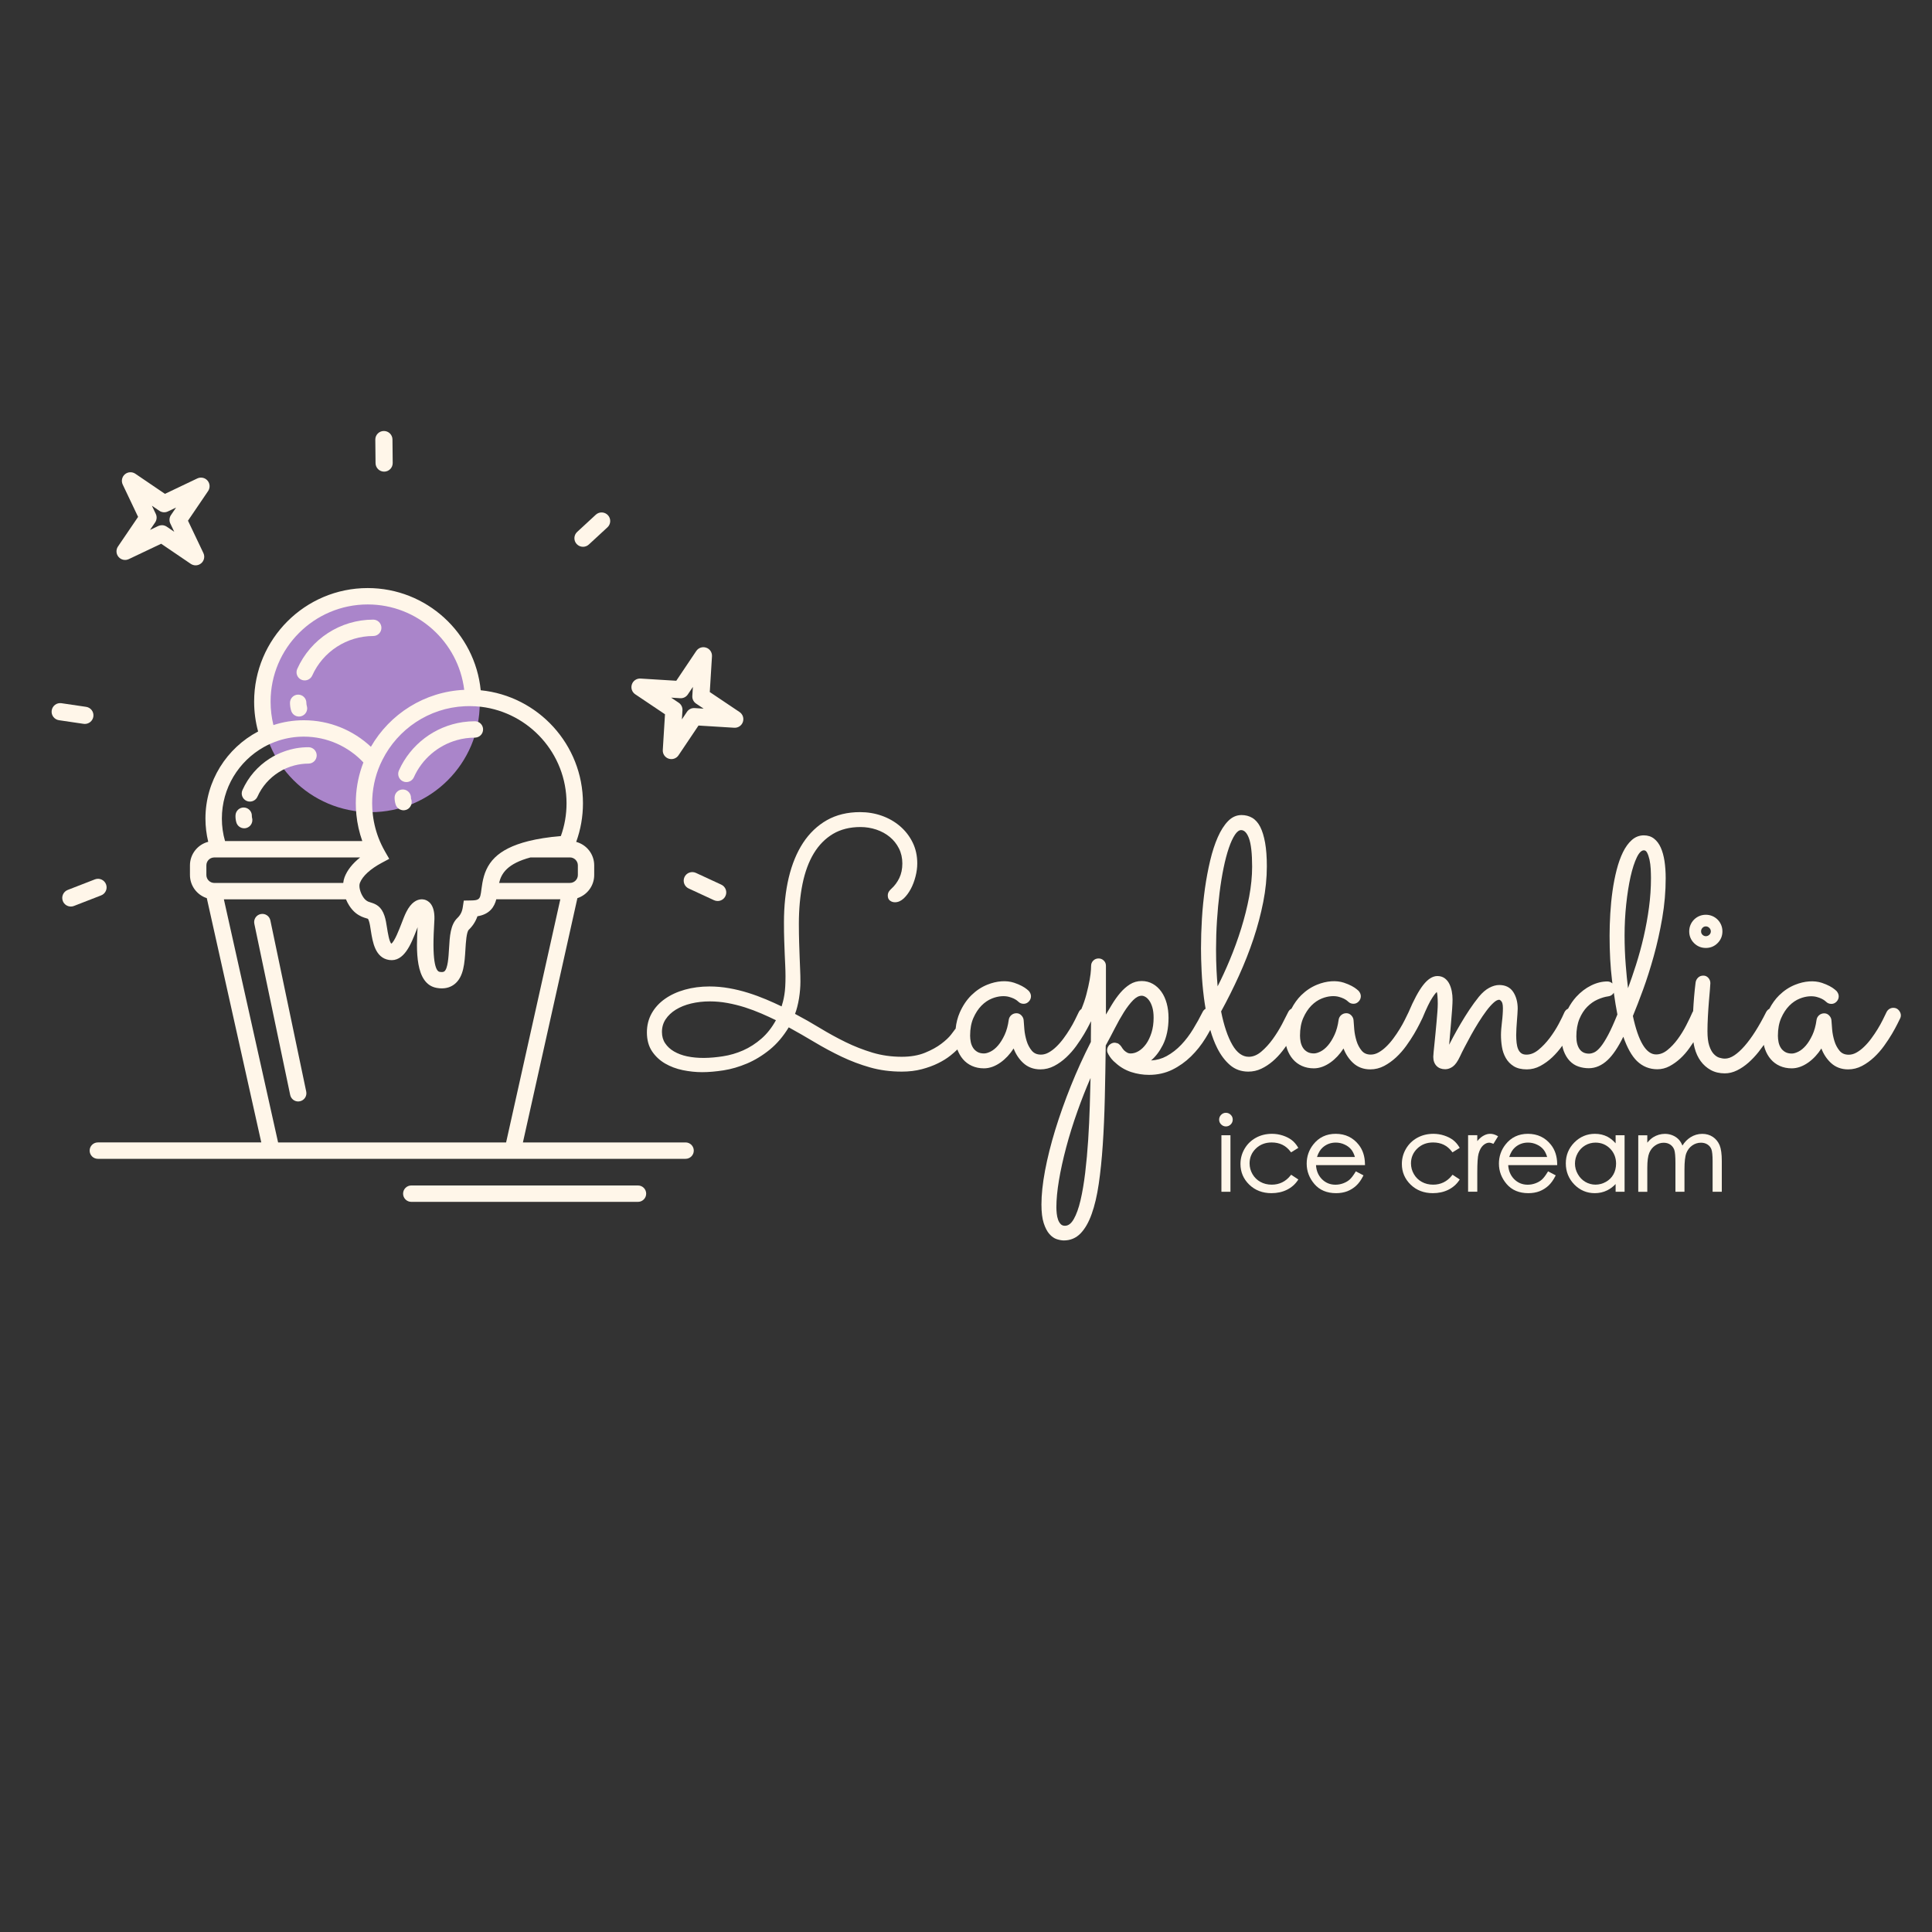 <?xml version="1.0" encoding="UTF-8"?> <!-- Generator: Adobe Illustrator 24.1.2, SVG Export Plug-In . SVG Version: 6.00 Build 0) --> <svg xmlns="http://www.w3.org/2000/svg" xmlns:xlink="http://www.w3.org/1999/xlink" id="Слой_1" x="0px" y="0px" viewBox="0 0 500 500" style="enable-background:new 0 0 500 500;" xml:space="preserve"><rect x="0" y="0" width="500" height="500" fill="#333333" stroke="none"/> <style type="text/css"> .st0{fill:#FFF6E9;} .st1{fill:#AA85CA;} </style> <path id="path14" class="st0" d="M165.11,306.8h-58.67c-1.17,0-2.12,0.95-2.12,2.12c0,1.17,0.95,2.12,2.12,2.12h58.67 c1.17,0,2.12-0.95,2.12-2.12C167.23,307.75,166.29,306.8,165.11,306.8"></path> <path id="path16" class="st1" d="M124.16,181.96c0,15.59-12.64,28.23-28.23,28.23c-15.59,0-28.23-12.64-28.23-28.23 c0-15.59,12.64-28.23,28.23-28.23C111.52,153.73,124.16,166.37,124.16,181.96"></path> <path id="path18" class="st0" d="M99.35,111.54c0,0-0.01,0-0.01,0c-1.23,0-2.22,1.01-2.21,2.23l0.06,6.08 c0.01,1.23,1,2.21,2.22,2.21c0,0,0.01,0,0.01,0c1.23,0,2.22-1.01,2.21-2.23l-0.06-6.08C101.57,112.53,100.58,111.54,99.35,111.54"></path> <path id="path20" class="st0" d="M154.2,133.2l-4.82,4.45c-0.91,0.83-0.97,2.24-0.14,3.14c0.44,0.48,1.04,0.72,1.64,0.72 c0.54,0,1.07-0.19,1.5-0.58l4.82-4.45c0.91-0.83,0.97-2.24,0.14-3.14S155.1,132.37,154.2,133.2"></path> <path id="path22" class="st0" d="M186.66,228.94l-6.57-3.04c-1.12-0.51-2.44-0.02-2.95,1.09c-0.51,1.12-0.02,2.44,1.09,2.95 l6.57,3.04c0.3,0.14,0.62,0.2,0.93,0.2c0.84,0,1.65-0.48,2.02-1.3C188.27,230.78,187.78,229.46,186.66,228.94"></path> <path id="path24" class="st0" d="M15.26,186.39l6.38,0.94c0.11,0.02,0.22,0.02,0.32,0.02c1.09,0,2.04-0.8,2.2-1.9 c0.18-1.22-0.66-2.34-1.88-2.52l-6.38-0.94c-1.22-0.18-2.34,0.66-2.52,1.88C13.2,185.08,14.04,186.21,15.26,186.39"></path> <path id="path26" class="st0" d="M44.09,135.51l1.01,2.12l-1.94-1.32c-0.38-0.26-0.82-0.39-1.25-0.39c-0.33,0-0.65,0.07-0.96,0.21 l-2.12,1.01l1.32-1.94c0.44-0.65,0.51-1.49,0.17-2.2l-1.01-2.12l1.94,1.32c0.65,0.44,1.49,0.5,2.2,0.16l2.12-1.01l-1.32,1.94 C43.8,133.95,43.74,134.8,44.09,135.51z M51.06,123.82l-8.37,3.99l-7.67-5.21c-0.83-0.56-1.94-0.5-2.7,0.15 c-0.76,0.65-0.99,1.74-0.56,2.65l3.98,8.37l-5.21,7.67c-0.56,0.83-0.5,1.94,0.16,2.7c0.65,0.76,1.73,0.99,2.64,0.56l8.38-3.98 l7.67,5.21c0.38,0.25,0.82,0.38,1.25,0.38c0.52,0,1.03-0.18,1.45-0.54c0.76-0.65,0.99-1.73,0.56-2.64l-3.99-8.38l5.21-7.67 c0.56-0.83,0.5-1.94-0.15-2.7C53.06,123.62,51.97,123.39,51.06,123.82"></path> <path id="path28" class="st0" d="M179.76,183.25c-0.79-0.05-1.54,0.32-1.98,0.98l-1.31,1.95l0.15-2.34 c0.05-0.79-0.32-1.54-0.98-1.98l-1.95-1.31l2.34,0.15c0.79,0.05,1.54-0.32,1.98-0.98l1.31-1.95l-0.15,2.34 c-0.05,0.79,0.32,1.54,0.98,1.98l1.95,1.31L179.76,183.25z M191.39,184.27l-7.7-5.17l0.57-9.25c0.06-1-0.55-1.92-1.51-2.24 c0,0-0.01,0-0.01,0c-0.95-0.32-1.99,0.04-2.55,0.87l-5.17,7.7l-9.25-0.57c-1-0.06-1.92,0.55-2.24,1.51c-0.32,0.95,0.03,2,0.87,2.56 l7.7,5.17l-0.57,9.25c-0.06,1,0.55,1.92,1.51,2.24c0,0,0.01,0,0.01,0c0.95,0.32,1.99-0.04,2.55-0.87l5.17-7.7l9.25,0.57 c1,0.06,1.92-0.55,2.24-1.51C192.58,185.88,192.23,184.83,191.39,184.27"></path> <path id="path30" class="st0" d="M24.59,227.57l-7.03,2.73c-1.15,0.43-1.74,1.71-1.31,2.86c0.33,0.9,1.18,1.45,2.09,1.45 c0.26,0,0.52-0.04,0.77-0.14l7.03-2.73c1.15-0.43,1.74-1.71,1.31-2.86C27.02,227.73,25.74,227.14,24.59,227.57"></path> <path id="path32" class="st0" d="M77.38,185.44c0.2,0,0.4-0.03,0.6-0.09c1.12-0.33,1.77-1.51,1.43-2.63 c-0.08-0.27-0.12-0.55-0.12-0.83c0-1.17-0.95-2.12-2.12-2.12c-1.17,0-2.12,0.95-2.12,2.12c0,0.68,0.1,1.37,0.3,2.03 C75.62,184.85,76.47,185.44,77.38,185.44"></path> <path id="path34" class="st0" d="M77.99,175.91c0.28,0.13,0.58,0.18,0.87,0.18c0.81,0,1.58-0.47,1.94-1.25 c2.78-6.22,8.98-10.24,15.79-10.24c1.17,0,2.12-0.95,2.12-2.12c0-1.17-0.95-2.12-2.12-2.12c-8.48,0-16.2,5-19.66,12.75 C76.45,174.18,76.92,175.43,77.99,175.91"></path> <path id="path36" class="st0" d="M63.81,207.27c0.28,0.13,0.58,0.18,0.87,0.18c0.81,0,1.58-0.47,1.94-1.25 c1.19-2.68,3.15-4.86,5.53-6.36c1.25-0.79,2.62-1.39,4.06-1.75c1.17-0.3,2.39-0.47,3.63-0.47c1.17,0,2.12-0.95,2.12-2.12 c0-1.17-0.95-2.12-2.12-2.12c-2.17,0-4.28,0.37-6.26,1.09c-1.34,0.47-2.63,1.1-3.82,1.87c-3.02,1.93-5.49,4.72-7.01,8.13 C62.26,205.54,62.74,206.79,63.81,207.27"></path> <path id="path38" class="st0" d="M104.31,202.22c0.28,0.13,0.58,0.18,0.86,0.18c0.81,0,1.59-0.47,1.94-1.25 c2.13-4.76,6.27-8.24,11.15-9.61c1.49-0.42,3.05-0.64,4.64-0.64c0.05,0,0.09,0,0.14-0.01c1.11-0.07,1.98-0.99,1.98-2.11 c0-0.74-0.38-1.4-0.97-1.78c-0.33-0.21-0.73-0.34-1.15-0.34c-1.06,0-2.11,0.08-3.15,0.23c-7.2,1.06-13.48,5.74-16.51,12.51 C102.76,200.49,103.24,201.74,104.31,202.22"></path> <path id="path40" class="st0" d="M106.36,206.45c0-0.79-0.43-1.48-1.07-1.85c-0.3-0.18-0.66-0.28-1.05-0.28 c-0.44,0-0.85,0.13-1.19,0.36c-0.36,0.25-0.65,0.6-0.8,1.02c-0.08,0.23-0.13,0.47-0.13,0.74c0,0.59,0.09,1.19,0.28,1.77 c0.23,0.73,0.83,1.26,1.53,1.42c0.01,0.01,0.04,0.01,0.05,0.01c0.14,0.04,0.29,0.06,0.44,0.06c0.21,0,0.43-0.04,0.64-0.1 c0.44-0.13,0.8-0.4,1.05-0.75h0.01c0.4-0.53,0.54-1.24,0.33-1.92C106.38,206.77,106.36,206.61,106.36,206.45"></path> <path id="path42" class="st0" d="M69.97,238.2c-0.24-1.15-1.36-1.88-2.51-1.64c-1.15,0.24-1.88,1.36-1.64,2.51l9.28,44.3 c0.21,1,1.09,1.69,2.07,1.69c0.14,0,0.29-0.02,0.44-0.05c1.15-0.24,1.88-1.36,1.64-2.51L69.97,238.2"></path> <path id="path44" class="st0" d="M63.19,214.36c0.18,0,0.37-0.02,0.55-0.07c0.46-0.13,0.85-0.39,1.12-0.74 c0.4-0.51,0.56-1.19,0.38-1.86c-0.04-0.17-0.06-0.33-0.06-0.5c0.02-0.54-0.16-1.05-0.49-1.44c-0.37-0.45-0.92-0.74-1.54-0.77 C62,208.93,61,209.83,60.95,211c-0.03,0.6,0.04,1.2,0.2,1.79C61.4,213.74,62.26,214.36,63.19,214.36"></path> <path id="path46" class="st0" d="M130.98,295.66H71.97l-14.03-62.91h31.6c0.24,0.58,0.53,1.14,0.86,1.65 c0.47,0.73,1.02,1.36,1.6,1.84c1.09,0.89,2.09,1.2,2.74,1.39c0.18,0.06,0.43,0.13,0.47,0.15c0.01,0,0.12,0.12,0.27,0.58 c0.2,0.59,0.35,1.51,0.49,2.47c0.47,2.98,1.12,7.06,4.74,7.61c3.86,0.58,5.68-4.12,7.14-7.9c0.07-0.2,0.15-0.39,0.22-0.58 c-0.32,5.66-0.73,14.73,4.96,15.71c0.46,0.09,0.89,0.12,1.31,0.12c1.27,0,2.38-0.37,3.3-1.1c2.39-1.89,2.6-5.5,2.81-8.98 c0.11-1.79,0.27-4.51,0.87-5.09c1.03-0.99,1.78-2.16,2.24-3.49c3.22-0.53,4.38-2.46,4.88-4.4h16.57L130.98,295.66z M53.41,226.45 v-2.5c0-1.06,0.81-1.94,1.85-2.03c0.06-0.01,0.13-0.01,0.2-0.01h4.5H93.2c-1.99,1.58-3.36,3.32-4.04,5.15 c-0.17,0.46-0.28,0.95-0.33,1.45h-23.3h-6.12h-3.95C54.33,228.5,53.41,227.58,53.41,226.45z M68.24,193.36 c1.22-0.69,2.52-1.26,3.88-1.7c2.05-0.66,4.23-1.02,6.5-1.02c6.08,0,11.56,2.57,15.43,6.68c-1.12,2.88-1.8,5.99-1.94,9.23 c-0.02,0.45-0.03,0.89-0.03,1.34c0,0.98,0.05,1.96,0.15,2.94c0.23,2.34,0.75,4.63,1.53,6.84H58.24c-0.54-1.85-0.82-3.8-0.82-5.83 C57.42,203.92,61.79,197,68.24,193.36L68.24,193.36z M95.17,156.43c12.84,0,23.45,9.66,24.97,22.1 c-10.32,0.47-19.28,6.28-24.15,14.74c-4.55-4.26-10.65-6.87-17.36-6.87c-2.75,0-5.39,0.44-7.87,1.25c-0.48-1.95-0.73-3.97-0.73-6.07 C70.01,167.71,81.3,156.43,95.17,156.43L95.17,156.43z M121.47,182.74c1.03,0,2.05,0.06,3.05,0.18c12.43,1.51,22.1,12.13,22.1,24.97 c0,2.92-0.49,5.76-1.47,8.48c-3.3,0.28-6.06,0.73-8.36,1.3c-4.2,1.05-6.91,2.52-8.69,4.24c-2.02,1.97-2.84,4.25-3.26,6.6 c-0.08,0.48-0.16,0.97-0.22,1.45c-0.21,1.68-0.31,2.45-0.93,2.79c-0.37,0.22-0.95,0.28-1.87,0.29l-1.79,0.03l-0.27,1.77 c-0.17,1.12-0.61,1.99-1.39,2.74c-1.8,1.72-1.98,4.72-2.16,7.9c-0.13,2.19-0.3,5.2-1.21,5.91c-0.23,0.18-0.65,0.23-1.24,0.12 c-0.78-0.13-2-1.82-1.43-11.63c0.05-0.81,0.08-1.51,0.1-2.04c0.09-3.78-1.58-4.76-2.59-5.02c-0.13-0.03-0.3-0.06-0.49-0.07 c-0.06-0.01-0.13-0.01-0.2-0.01c-0.06,0-0.13,0-0.2,0.01c-1.02,0.07-2.51,0.69-3.81,3.29c-0.42,0.84-0.82,1.88-1.24,2.98 c-0.59,1.52-1.77,4.61-2.62,5.2c-0.54-0.45-0.94-2.95-1.11-4.04c-0.18-1.15-0.35-2.23-0.66-3.15c-0.81-2.45-2.2-3.05-3.54-3.46 c-0.49-0.15-0.85-0.25-1.28-0.61c-0.08-0.06-0.16-0.13-0.23-0.21c-0.17-0.18-0.34-0.38-0.49-0.62c-0.74-1.12-1.17-2.72-0.84-3.59 c0.01-0.01,0.01-0.02,0.01-0.04c0.68-1.76,2.69-3.61,5.66-5.2l1.93-1.03l-0.21-0.37l-0.88-1.53c-0.33-0.58-0.64-1.17-0.93-1.78 c-0.15-0.31-0.28-0.62-0.42-0.93c-0.91-2.15-1.51-4.41-1.79-6.72c-0.13-1.01-0.19-2.03-0.19-3.05c0-0.4,0.01-0.79,0.03-1.19 c0.08-1.78,0.35-3.51,0.78-5.18c0.45-1.72,1.08-3.37,1.87-4.91c3.97-7.89,11.97-13.41,21.28-13.84 C120.68,182.75,121.08,182.74,121.47,182.74L121.47,182.74z M149.55,223.95v2.5c0,1.13-0.92,2.05-2.04,2.05h-18.34 c0.57-2.46,2.14-5,8.13-6.6h10.21C148.63,221.91,149.55,222.83,149.55,223.95z M177.43,295.66h-42.1l14.1-63.22 c2.52-0.82,4.35-3.19,4.35-5.99v-2.5c0-2.91-1.98-5.35-4.66-6.07c1.16-3.2,1.75-6.55,1.75-9.99c0-15.22-11.63-27.77-26.46-29.25 c-1.48-14.84-14.04-26.45-29.25-26.45c-16.21,0-29.39,13.18-29.39,29.39c0,2.67,0.36,5.27,1.03,7.73 c-8.09,4.26-13.63,12.76-13.63,22.53c0,2.08,0.25,4.09,0.72,6.02c-2.71,0.69-4.73,3.16-4.73,6.09v2.5c0,2.8,1.83,5.17,4.36,5.99 l14.1,63.22h-42.3c-1.17,0-2.12,0.95-2.12,2.12c0,1.17,0.95,2.12,2.12,2.12h43.25v0h65.81v0h43.05c1.17,0,2.12-0.95,2.12-2.12 C179.55,296.61,178.6,295.66,177.43,295.66"></path> <path id="path48" class="st0" d="M440.6,240.13c0.24-0.26,0.53-0.38,0.87-0.38c0.34,0,0.64,0.13,0.9,0.39 c0.26,0.26,0.39,0.55,0.39,0.9c0,0.34-0.13,0.63-0.38,0.87c-0.52,0.5-1.28,0.5-1.78,0.01c-0.25-0.25-0.36-0.53-0.36-0.88 C440.23,240.69,440.35,240.39,440.6,240.13z M441.47,245.33c1.19,0,2.21-0.42,3.04-1.25c0.83-0.83,1.25-1.85,1.25-3.04 c0-0.59-0.11-1.16-0.33-1.68c-0.22-0.52-0.53-0.98-0.92-1.37c-0.39-0.39-0.85-0.7-1.37-0.92c-1.04-0.44-2.31-0.44-3.35,0 c-0.52,0.22-0.98,0.53-1.37,0.92c-0.39,0.39-0.7,0.85-0.92,1.37c-0.22,0.52-0.33,1.08-0.33,1.68c0,1.19,0.42,2.21,1.25,3.04 C439.26,244.91,440.28,245.33,441.47,245.33"></path> <path id="path50" class="st0" d="M420.75,249.87c-0.21-2.58-0.31-5.19-0.31-7.77c0-2.7,0.14-5.41,0.42-8.05 c0.28-2.65,0.66-5.05,1.12-7.14c0.47-2.08,1.02-3.78,1.64-5.05c0.58-1.19,1.2-1.8,1.82-1.8c0.34,0,0.61,0.2,0.83,0.61 c0.25,0.48,0.46,1.09,0.62,1.81c0.16,0.74,0.26,1.54,0.31,2.37c0.04,0.85,0.07,1.65,0.07,2.38c0,2.51-0.17,5.07-0.51,7.6 c-0.34,2.54-0.8,5.08-1.37,7.57c-0.57,2.49-1.25,4.96-2.01,7.35c-0.65,2.04-1.34,4.05-2.05,5.99 C421.11,253.96,420.92,252,420.75,249.87L420.75,249.87z M416.2,267.82c-0.71,1.34-1.37,2.38-1.96,3.1 c-0.58,0.7-1.12,1.18-1.61,1.41c-0.49,0.23-0.96,0.35-1.39,0.35c-1.07,0-1.86-0.37-2.42-1.13c-0.57-0.78-0.86-1.89-0.86-3.31 c0-1.76,0.27-3.29,0.8-4.56c0.53-1.26,1.21-2.32,2.02-3.13c0.82-0.82,1.72-1.45,2.69-1.88c0.97-0.43,1.9-0.71,2.76-0.82 c0.51-0.07,0.92-0.29,1.23-0.67c0.07-0.09,0.13-0.18,0.19-0.27c0.29,2.05,0.6,3.94,0.93,5.64 C417.7,264.72,416.91,266.49,416.2,267.82z M314.84,251.16c-0.09-1.73-0.13-3.55-0.13-5.43c0-2.47,0.08-4.98,0.24-7.46 c0.16-2.5,0.39-4.93,0.67-7.2c0.28-2.28,0.63-4.44,1.04-6.44c0.41-1.99,0.87-3.74,1.37-5.19c0.49-1.45,1.03-2.6,1.59-3.44 c0.52-0.77,1.06-1.17,1.58-1.17c0.82,0,1.5,0.7,2.02,2.09c0.55,1.47,0.83,3.96,0.83,7.39c0,2.45-0.26,5.06-0.77,7.77 c-0.51,2.71-1.21,5.47-2.06,8.21c-0.85,2.74-1.85,5.49-2.97,8.17c-0.99,2.38-2.04,4.66-3.13,6.8 C315,253.93,314.91,252.56,314.84,251.16z M282.04,286.12c-0.09,2.99-0.23,5.99-0.42,8.91c-0.19,2.93-0.45,5.78-0.77,8.46 c-0.32,2.67-0.73,5.08-1.21,7.14c-0.48,2.05-1.07,3.69-1.76,4.89c-0.66,1.15-1.41,1.71-2.28,1.71c-0.46,0-0.81-0.14-1.09-0.43 c-0.29-0.31-0.53-0.7-0.69-1.17c-0.17-0.48-0.28-1.01-0.34-1.58c-0.06-0.58-0.09-1.13-0.09-1.61c0-1.98,0.22-4.32,0.66-6.95 c0.44-2.64,1.07-5.51,1.87-8.52c0.8-3.02,1.79-6.2,2.95-9.45c1.01-2.84,2.13-5.71,3.36-8.54 C282.17,281.25,282.11,283.62,282.04,286.12L282.04,286.12z M197.08,268.78c-1.48,1.29-3.08,2.32-4.76,3.06 c-1.68,0.74-3.45,1.26-5.25,1.53c-3.3,0.51-6.47,0.61-9.29,0c-1.26-0.27-2.39-0.7-3.35-1.26c-0.95-0.55-1.72-1.26-2.28-2.1 c-0.56-0.82-0.84-1.81-0.84-2.94c0-1.22,0.32-2.32,0.95-3.27c0.64-0.97,1.53-1.81,2.64-2.5c1.12-0.69,2.45-1.23,3.95-1.59 c1.51-0.36,3.14-0.55,4.85-0.55c1.51,0,3.05,0.14,4.58,0.42c1.53,0.28,3.04,0.66,4.5,1.12c1.46,0.47,2.91,1.01,4.29,1.61 c1.3,0.56,2.55,1.14,3.74,1.72C199.76,265.95,198.5,267.54,197.08,268.78L197.08,268.78z M491.42,261.47 c-0.36-0.43-0.84-0.65-1.42-0.65c-0.37,0-0.73,0.1-1.05,0.31c-0.32,0.2-0.57,0.5-0.74,0.86c-0.26,0.56-0.59,1.22-0.97,1.99 c-0.38,0.76-0.82,1.56-1.32,2.37c-0.49,0.81-1.05,1.63-1.65,2.44c-0.59,0.8-1.22,1.52-1.87,2.14c-0.64,0.62-1.31,1.12-1.98,1.49 c-0.65,0.36-1.31,0.54-1.97,0.54c-1.02,0-1.79-0.33-2.36-1.01c-0.59-0.71-1.05-1.56-1.34-2.52c-0.3-0.98-0.5-1.98-0.59-2.98 c-0.09-1.01-0.15-1.8-0.18-2.36c-0.03-0.48-0.23-0.9-0.58-1.27c-0.36-0.38-0.79-0.57-1.28-0.57c-0.51,0-0.95,0.16-1.33,0.48 c-0.37,0.32-0.6,0.73-0.67,1.21c-0.2,1.5-0.56,2.81-1.07,3.91c-0.51,1.09-1.07,2.01-1.69,2.73c-0.61,0.71-1.25,1.24-1.92,1.58 c-0.66,0.33-1.24,0.5-1.72,0.5c-0.69,0-1.27-0.14-1.73-0.41c-0.46-0.27-0.84-0.63-1.11-1.06c-0.28-0.44-0.48-0.94-0.59-1.48 c-0.11-0.56-0.17-1.11-0.17-1.65c0-1.76,0.28-3.29,0.84-4.57c0.56-1.28,1.26-2.35,2.09-3.2c0.83-0.84,1.75-1.47,2.74-1.86 c1.67-0.67,3.27-0.73,4.41-0.41c0.47,0.13,0.88,0.28,1.21,0.44c0.34,0.17,0.6,0.33,0.8,0.48c0.19,0.15,0.32,0.26,0.37,0.31 c0.37,0.37,0.84,0.56,1.38,0.56c0.52,0,0.97-0.2,1.34-0.59c0.37-0.39,0.56-0.85,0.56-1.36c0-0.47-0.18-0.93-0.57-1.39 c-0.03-0.03-0.2-0.17-0.5-0.43c-0.31-0.26-0.75-0.55-1.31-0.85c-0.56-0.3-1.24-0.58-2.01-0.84c-1.96-0.64-4.44-0.49-6.93,0.52 c-1.49,0.6-2.86,1.51-4.09,2.71c-0.99,0.97-1.84,2.16-2.55,3.52c-0.04,0.02-0.08,0.03-0.11,0.05c-0.31,0.19-0.55,0.46-0.72,0.79 c-0.9,1.81-1.84,3.48-2.78,4.96c-0.93,1.47-1.87,2.75-2.79,3.8c-0.91,1.04-1.81,1.86-2.67,2.43c-0.84,0.56-1.65,0.84-2.42,0.84 c-0.47,0-0.97-0.09-1.49-0.25c-0.5-0.16-0.98-0.49-1.44-0.99c-0.46-0.5-0.84-1.22-1.14-2.14c-0.3-0.93-0.45-2.17-0.45-3.7 c0-1.15,0.04-2.41,0.11-3.77c0.07-1.37,0.16-2.68,0.26-3.89l0.27-3.17c0.08-0.92,0.11-1.43,0.11-1.62c0-0.51-0.17-0.96-0.51-1.35 c-0.35-0.4-0.78-0.6-1.3-0.6c-0.57,0-1.03,0.18-1.39,0.54c-0.35,0.35-0.55,0.76-0.62,1.24c-0.31,2.46-0.51,4.94-0.64,7.43 c-0.08,0.12-0.16,0.23-0.21,0.37c-0.41,0.94-0.94,2.05-1.59,3.31c-0.64,1.25-1.39,2.45-2.21,3.57c-0.82,1.11-1.72,2.07-2.68,2.83 c-0.92,0.74-1.89,1.11-2.89,1.11c-2.58,0-4.6-3.35-6.01-9.95c0.79-1.9,1.67-4.19,2.63-6.8c0.97-2.65,1.9-5.58,2.77-8.7 c0.87-3.13,1.61-6.44,2.2-9.86c0.59-3.43,0.89-6.9,0.89-10.32c0-1.6-0.11-3.09-0.31-4.43c-0.21-1.35-0.54-2.52-0.97-3.48 c-0.44-0.98-1.03-1.76-1.74-2.31c-0.73-0.57-1.61-0.85-2.64-0.85c-1.15,0-2.2,0.4-3.1,1.2c-0.88,0.77-1.65,1.84-2.3,3.16 c-0.64,1.31-1.19,2.85-1.63,4.57c-0.44,1.71-0.8,3.55-1.07,5.46c-0.27,1.91-0.46,3.88-0.58,5.87c-0.12,1.99-0.18,3.93-0.18,5.75 c0,4.19,0.21,8.03,0.62,11.42c0.04,0.3,0.07,0.6,0.11,0.9c-0.37-0.34-0.81-0.52-1.31-0.52c-1.39,0-2.81,0.35-4.21,1.05 c-1.4,0.69-2.68,1.67-3.82,2.91c-0.83,0.9-1.54,1.95-2.15,3.11c-0.07,0.03-0.14,0.05-0.21,0.09c-0.32,0.21-0.57,0.5-0.74,0.87 c-0.32,0.76-0.82,1.76-1.47,2.99c-0.65,1.22-1.44,2.44-2.32,3.62c-0.89,1.17-1.86,2.2-2.9,3.05c-1.01,0.83-2.05,1.25-3.11,1.25 c-0.56,0-1.01-0.12-1.35-0.37c-0.34-0.25-0.61-0.6-0.8-1.04c-0.2-0.46-0.33-1.01-0.4-1.63c-0.07-0.64-0.11-1.31-0.11-2.01 c0-0.55,0.02-1.15,0.06-1.78l0.13-1.89c0.04-0.62,0.09-1.2,0.13-1.75c0.04-0.56,0.07-1.03,0.07-1.42c0-1.7-0.39-3.15-1.15-4.32 c-0.79-1.2-2.01-1.81-3.63-1.81c-0.81,0-1.68,0.24-2.58,0.72c-0.9,0.47-1.8,1.25-2.67,2.3c-0.85,1.06-1.69,2.2-2.47,3.38 c-0.78,1.18-1.54,2.38-2.24,3.58c-0.7,1.19-1.38,2.39-2,3.55c-0.36,0.67-0.69,1.32-1,1.93c0.05-0.53,0.1-1.12,0.15-1.76 c0.1-1.27,0.21-2.54,0.33-3.83c0.12-1.29,0.21-2.51,0.29-3.62c0.08-1.14,0.11-1.96,0.11-2.5c0-0.72-0.07-1.44-0.2-2.13 c-0.14-0.7-0.35-1.35-0.64-1.93c-0.3-0.6-0.71-1.08-1.21-1.45c-0.52-0.37-1.15-0.56-1.88-0.56c-1.23,0-2.47,0.79-3.68,2.34 c-1.17,1.5-2.44,3.86-3.78,7.03c-0.26,0.56-0.59,1.22-0.97,1.98c-0.38,0.76-0.82,1.56-1.32,2.37c-0.49,0.81-1.05,1.63-1.65,2.44 c-0.59,0.8-1.22,1.52-1.87,2.14c-0.64,0.62-1.31,1.12-1.98,1.49c-0.65,0.36-1.32,0.54-1.97,0.54c-1.02,0-1.79-0.33-2.36-1.01 c-0.59-0.71-1.05-1.56-1.34-2.52c-0.3-0.98-0.5-1.98-0.59-2.98c-0.09-1.01-0.15-1.8-0.18-2.36c-0.03-0.48-0.23-0.9-0.58-1.27 c-0.36-0.38-0.79-0.57-1.28-0.57c-0.51,0-0.95,0.16-1.33,0.48c-0.37,0.32-0.6,0.73-0.67,1.21c-0.2,1.5-0.56,2.81-1.07,3.91 s-1.07,2.01-1.69,2.73c-0.61,0.71-1.25,1.24-1.92,1.58c-0.66,0.33-1.24,0.5-1.72,0.5c-0.69,0-1.27-0.14-1.73-0.41 c-0.46-0.27-0.84-0.63-1.11-1.06c-0.28-0.44-0.47-0.94-0.59-1.48c-0.11-0.56-0.17-1.11-0.17-1.65c0-1.76,0.28-3.29,0.84-4.57 c0.56-1.28,1.26-2.35,2.09-3.2c0.83-0.84,1.75-1.47,2.74-1.86c1.67-0.67,3.27-0.73,4.41-0.41c0.47,0.13,0.87,0.28,1.21,0.44 c0.34,0.17,0.6,0.33,0.8,0.48c0.19,0.15,0.32,0.26,0.37,0.31c0.37,0.37,0.84,0.56,1.38,0.56c0.52,0,0.97-0.2,1.34-0.59 c0.37-0.39,0.56-0.85,0.56-1.36c0-0.47-0.18-0.93-0.57-1.39c-0.03-0.03-0.2-0.17-0.5-0.43c-0.31-0.26-0.75-0.55-1.31-0.85 c-0.56-0.3-1.24-0.58-2.01-0.84c-1.96-0.64-4.44-0.49-6.93,0.52c-1.49,0.6-2.86,1.51-4.09,2.71c-0.99,0.97-1.84,2.16-2.55,3.52 c-0.04,0.02-0.07,0.03-0.11,0.05c-0.31,0.19-0.55,0.46-0.72,0.8c-0.38,0.78-0.92,1.85-1.61,3.16c-0.69,1.3-1.49,2.59-2.39,3.84 c-0.9,1.25-1.9,2.34-2.97,3.25c-1.04,0.88-2.13,1.33-3.24,1.33c-1.63,0-3.06-1.04-4.24-3.08c-1.21-2.09-2.19-5-2.92-8.66 c1.63-2.97,3.18-6.07,4.61-9.22c1.44-3.17,2.71-6.39,3.77-9.57c1.06-3.19,1.91-6.4,2.53-9.54c0.62-3.15,0.93-6.24,0.93-9.2 c0-2.39-0.15-4.45-0.45-6.12c-0.3-1.67-0.72-3.05-1.26-4.11c-0.55-1.07-1.25-1.86-2.07-2.34c-0.82-0.48-1.75-0.72-2.77-0.72 c-1.31,0-2.49,0.53-3.51,1.59c-0.99,1.02-1.88,2.42-2.64,4.15c-0.76,1.72-1.42,3.75-1.96,6.02c-0.54,2.27-1,4.7-1.36,7.24 c-0.35,2.54-0.62,5.17-0.78,7.81c-0.16,2.65-0.24,5.25-0.24,7.72c0,1.71,0.05,3.7,0.16,5.9c0.1,2.21,0.3,4.52,0.6,6.86 c0.12,0.95,0.27,1.9,0.43,2.84c-0.02,0.01-0.04,0.02-0.06,0.03c-0.32,0.2-0.57,0.5-0.74,0.86c-0.7,1.4-1.51,2.87-2.42,4.36 c-0.9,1.48-1.93,2.85-3.07,4.05c-1.13,1.2-2.41,2.19-3.81,2.96c-1.21,0.66-2.56,1.04-4.01,1.12c1.17-0.99,2.19-2.33,3.03-3.98 c0.99-1.95,1.49-4.33,1.49-7.07c0-1.32-0.16-2.57-0.47-3.72c-0.32-1.16-0.78-2.18-1.39-3.03c-0.61-0.85-1.35-1.54-2.21-2.02 c-0.86-0.49-1.83-0.74-2.88-0.74c-1.11,0-2.13,0.29-3.04,0.86c-0.89,0.56-1.73,1.3-2.5,2.2c-0.76,0.89-1.49,1.92-2.17,3.04 c-0.52,0.85-1.03,1.71-1.54,2.58v-12.62c0-0.54-0.19-1-0.57-1.36c-0.37-0.36-0.82-0.54-1.33-0.54c-0.54,0-1.01,0.19-1.38,0.56 c-0.37,0.37-0.56,0.83-0.56,1.34c0,0.04-0.02,0.37-0.04,1.01c-0.03,0.63-0.14,1.51-0.33,2.6c-0.19,1.09-0.48,2.38-0.86,3.83 c-0.31,1.19-0.74,2.45-1.28,3.75c-0.3,0.2-0.54,0.48-0.7,0.83c-0.26,0.56-0.59,1.22-0.97,1.99c-0.38,0.76-0.82,1.56-1.32,2.37 c-0.49,0.81-1.05,1.63-1.65,2.44c-0.59,0.8-1.22,1.52-1.87,2.14c-0.64,0.62-1.31,1.12-1.98,1.49c-0.65,0.36-1.31,0.54-1.97,0.54 c-1.02,0-1.79-0.33-2.37-1.01c-0.59-0.71-1.05-1.56-1.34-2.52c-0.3-0.98-0.5-1.98-0.59-2.98c-0.09-1.01-0.15-1.8-0.18-2.36 c-0.03-0.48-0.23-0.9-0.58-1.27c-0.36-0.38-0.79-0.57-1.28-0.57c-0.51,0-0.95,0.16-1.33,0.48c-0.37,0.32-0.6,0.73-0.67,1.21 c-0.2,1.5-0.56,2.81-1.07,3.91c-0.51,1.09-1.07,2.01-1.69,2.73c-0.61,0.71-1.25,1.24-1.92,1.58c-0.66,0.33-1.24,0.5-1.72,0.5 c-0.69,0-1.27-0.14-1.73-0.41c-0.46-0.27-0.84-0.63-1.11-1.06c-0.28-0.44-0.48-0.94-0.59-1.48c-0.11-0.56-0.17-1.11-0.17-1.65 c0-1.76,0.28-3.29,0.84-4.57c0.56-1.28,1.26-2.35,2.09-3.2c0.83-0.84,1.75-1.47,2.74-1.86c1.67-0.67,3.27-0.73,4.42-0.41 c0.47,0.13,0.87,0.28,1.21,0.44c0.34,0.17,0.6,0.33,0.8,0.48c0.19,0.15,0.32,0.26,0.37,0.31c0.37,0.37,0.84,0.56,1.38,0.56 c0.52,0,0.97-0.2,1.34-0.59c0.37-0.39,0.56-0.85,0.56-1.36c0-0.47-0.18-0.93-0.57-1.39c-0.03-0.03-0.2-0.17-0.5-0.43 c-0.31-0.26-0.75-0.55-1.31-0.85c-0.56-0.3-1.24-0.58-2.01-0.84c-1.96-0.64-4.44-0.49-6.93,0.52c-1.49,0.6-2.86,1.51-4.09,2.71 c-1.22,1.2-2.24,2.71-3.02,4.49c-0.55,1.25-0.91,2.66-1.07,4.19c-0.14,0.13-0.26,0.27-0.37,0.45l-0.04,0.06v0 c-0.06,0.09-0.24,0.34-0.79,1.04c-0.54,0.7-1.38,1.49-2.5,2.34c-1.11,0.85-2.54,1.64-4.23,2.33c-1.69,0.69-3.72,1.04-6.03,1.04 c-2.65,0-5.19-0.36-7.56-1.07c-2.38-0.72-4.72-1.63-6.96-2.73c-2.25-1.1-4.48-2.33-6.64-3.64c-2.12-1.29-4.28-2.52-6.44-3.66 c0.21-0.54,0.4-1.14,0.56-1.78c0.19-0.73,0.35-1.49,0.47-2.24c0.12-0.75,0.21-1.51,0.27-2.24c0.06-0.73,0.09-1.42,0.09-2.04 c0-1.06-0.02-2.12-0.07-3.13c-0.04-1.02-0.09-2.1-0.13-3.26c-0.04-1.15-0.09-2.42-0.13-3.81c-0.04-1.38-0.07-3-0.07-4.82 c0-3.78,0.32-7.26,0.95-10.34c0.63-3.07,1.61-5.73,2.92-7.89c1.3-2.15,2.97-3.84,4.96-5.03c1.99-1.18,4.38-1.78,7.09-1.78 c1.44,0,2.84,0.23,4.15,0.67c1.31,0.45,2.48,1.08,3.46,1.9c0.99,0.81,1.78,1.81,2.37,2.97c0.58,1.15,0.88,2.46,0.88,3.89 c0,1.43-0.27,2.7-0.79,3.78c-0.53,1.09-1.22,2.01-2.04,2.75c-0.25,0.22-0.47,0.47-0.65,0.74c-0.19,0.29-0.29,0.65-0.29,1.05 c0,0.59,0.2,1.03,0.6,1.32c0.37,0.27,0.79,0.4,1.26,0.4c0.8,0,1.57-0.34,2.28-1c0.68-0.64,1.28-1.46,1.81-2.44 c0.52-0.97,0.93-2.06,1.23-3.23c0.3-1.17,0.45-2.31,0.45-3.38c0-1.98-0.4-3.81-1.2-5.43c-0.79-1.62-1.89-3.03-3.25-4.2 c-1.36-1.17-2.95-2.08-4.73-2.71c-1.77-0.63-3.67-0.94-5.64-0.94c-3.24,0-6.13,0.7-8.58,2.09c-2.44,1.39-4.51,3.36-6.15,5.86 c-1.63,2.49-2.88,5.52-3.71,9c-0.83,3.47-1.24,7.36-1.24,11.58c0,1.82,0.02,3.41,0.07,4.72c0.04,1.31,0.09,2.49,0.13,3.54 c0.04,1.05,0.09,2.01,0.13,2.9c0.04,0.88,0.07,1.81,0.07,2.77c0,1.02-0.02,1.93-0.07,2.7c-0.04,0.77-0.12,1.47-0.22,2.1 c-0.1,0.63-0.22,1.21-0.35,1.73c-0.11,0.43-0.23,0.86-0.37,1.29c-1.25-0.6-2.59-1.21-3.99-1.8c-1.5-0.63-3.07-1.21-4.67-1.71 c-1.6-0.5-3.26-0.91-4.93-1.2c-1.68-0.3-3.38-0.45-5.07-0.45c-2.26,0-4.4,0.28-6.36,0.83c-1.97,0.55-3.7,1.35-5.15,2.37 c-1.46,1.02-2.62,2.28-3.44,3.74c-0.83,1.47-1.25,3.13-1.25,4.94c0,1.94,0.45,3.59,1.33,4.9c0.87,1.3,2.01,2.36,3.38,3.16 c1.36,0.79,2.9,1.37,4.59,1.72c1.68,0.34,3.35,0.52,4.98,0.52c1.68,0,3.55-0.16,5.55-0.47c2-0.31,4.04-0.91,6.08-1.77 c2.03-0.86,4.02-2.07,5.9-3.6c1.83-1.49,3.48-3.42,4.9-5.76c2.27,1.25,4.53,2.55,6.72,3.86c2.27,1.36,4.61,2.61,6.95,3.73 c2.35,1.12,4.83,2.06,7.37,2.78c2.55,0.73,5.32,1.09,8.22,1.09c1.87,0,3.61-0.21,5.16-0.62c1.55-0.41,2.96-0.92,4.19-1.53 c1.24-0.6,2.33-1.28,3.24-2.01c0.68-0.54,1.28-1.07,1.79-1.57c0.35,0.95,0.83,1.79,1.44,2.51c0.64,0.75,1.43,1.34,2.35,1.75 c0.92,0.41,1.95,0.62,3.08,0.62c1.44,0,2.89-0.51,4.32-1.53c1.28-0.91,2.41-2.12,3.37-3.61c0.55,1.46,1.37,2.7,2.43,3.7 c1.21,1.14,2.72,1.71,4.5,1.71c1.25,0,2.45-0.3,3.58-0.89c1.11-0.58,2.16-1.34,3.11-2.23c0.95-0.89,1.83-1.89,2.6-2.96 c0.77-1.07,1.45-2.1,2.03-3.08c0.57-0.97,1.05-1.85,1.43-2.61c0.12-0.23,0.21-0.44,0.3-0.62c0.02-0.01,0.04-0.02,0.05-0.03 c0,0.76-0.01,1.53-0.02,2.33c-0.01,0.98-0.02,1.98-0.02,2.99c-1.87,3.66-3.61,7.48-5.16,11.34c-1.56,3.88-2.92,7.73-4.06,11.42 c-1.13,3.7-2.02,7.25-2.64,10.54c-0.62,3.31-0.93,6.26-0.93,8.77c0,2,0.2,3.62,0.59,4.82c0.39,1.21,0.89,2.16,1.47,2.82 c0.59,0.67,1.24,1.12,1.93,1.34c0.68,0.21,1.28,0.32,1.81,0.32c1.69,0,3.14-0.61,4.31-1.81c1.14-1.17,2.12-2.86,2.89-5.03 c0.77-2.15,1.39-4.76,1.83-7.78c0.44-3,0.79-6.4,1.04-10.12c0.25-3.7,0.43-7.78,0.53-12.1c0.1-4.26,0.18-8.84,0.24-13.62 c0.78-1.42,1.57-2.91,2.34-4.42c0.77-1.52,1.57-2.93,2.36-4.19c0.79-1.25,1.59-2.29,2.38-3.1c0.76-0.77,1.51-1.16,2.22-1.16 c0.31,0,0.63,0.1,0.97,0.3c0.35,0.2,0.69,0.53,1,0.97c0.32,0.45,0.59,1.04,0.8,1.76c0.21,0.73,0.32,1.62,0.32,2.65 c0,1.41-0.18,2.71-0.54,3.86c-0.36,1.15-0.83,2.14-1.4,2.94c-0.57,0.79-1.21,1.41-1.91,1.83c-0.69,0.42-1.39,0.63-2.08,0.63 c-0.37,0-0.69-0.08-0.97-0.25c-0.3-0.18-0.57-0.38-0.78-0.59c-0.25-0.28-0.48-0.59-0.68-0.94c-0.2-0.29-0.44-0.54-0.74-0.74 l-0.12-0.06c-0.14-0.07-0.26-0.11-0.38-0.11c-0.03-0.02-0.07-0.03-0.12-0.04c-0.09-0.03-0.21-0.05-0.37-0.05l-0.16,0 c-0.41,0.04-0.79,0.21-1.16,0.54c-0.08,0.04-0.15,0.12-0.17,0.18c-0.3,0.37-0.46,0.79-0.46,1.23c0,0.33,0.09,0.64,0.28,0.93 c0.01,0.07,0.05,0.16,0.13,0.24c0.18,0.33,0.42,0.68,0.72,1.05c0.31,0.38,0.68,0.75,1.09,1.07c1.14,1.05,2.49,1.84,3.99,2.34 c1.5,0.49,3.06,0.74,4.64,0.74c2.18,0,4.21-0.45,6.01-1.33c1.79-0.88,3.42-2.04,4.85-3.44c1.42-1.39,2.69-2.98,3.76-4.72 c0.44-0.71,0.85-1.43,1.24-2.14c0.49,1.72,1.09,3.3,1.8,4.71c0.9,1.79,2.01,3.27,3.3,4.38c1.31,1.13,2.91,1.7,4.73,1.7 c1.18,0,2.32-0.25,3.37-0.75c1.04-0.49,2.02-1.14,2.94-1.92c0.91-0.78,1.76-1.68,2.54-2.68c0.34-0.43,0.65-0.87,0.96-1.31 c0.07,0.28,0.15,0.55,0.24,0.81c0.35,1,0.85,1.89,1.49,2.63c0.64,0.75,1.43,1.34,2.35,1.75c0.92,0.41,1.95,0.62,3.07,0.62 c1.44,0,2.89-0.52,4.32-1.53c1.28-0.91,2.41-2.12,3.37-3.61c0.55,1.46,1.37,2.7,2.43,3.7c1.21,1.14,2.72,1.71,4.5,1.71 c1.25,0,2.45-0.3,3.58-0.89c1.11-0.59,2.15-1.34,3.11-2.23c0.95-0.89,1.83-1.89,2.6-2.96c0.77-1.07,1.45-2.1,2.03-3.08 c0.57-0.97,1.05-1.85,1.43-2.61c0.37-0.75,0.61-1.24,0.73-1.48l0.01-0.01l0,0v0c1.05-2.54,1.92-4.34,2.59-5.33 c0.6-0.91,0.94-1.28,1.12-1.44c0.06,0.14,0.13,0.41,0.17,0.9c0.06,0.67,0.09,1.38,0.09,2.1c0,0.55-0.03,1.24-0.09,2.06 c-0.06,0.83-0.13,1.72-0.22,2.67l-0.27,2.9c-0.09,0.97-0.18,1.88-0.27,2.72c-0.09,0.84-0.16,1.57-0.22,2.17 c-0.06,0.61-0.09,1.02-0.09,1.24c0,1.01,0.29,1.81,0.85,2.38c0.56,0.57,1.32,0.85,2.24,0.85c0.67,0,1.33-0.23,1.97-0.69 c0.63-0.46,1.24-1.31,1.85-2.61c0.29-0.64,0.7-1.46,1.21-2.44c0.51-0.98,1.07-2.02,1.67-3.12c0.6-1.08,1.25-2.19,1.94-3.29 c0.69-1.1,1.37-2.1,2.02-2.97c0.65-0.87,1.28-1.58,1.87-2.11c0.55-0.5,1.03-0.75,1.43-0.75c0.09,0,0.28,0.05,0.59,0.42 c0.17,0.2,0.38,0.66,0.38,1.75c0,0.55-0.02,1.14-0.07,1.75c-0.04,0.62-0.1,1.23-0.18,1.85c-0.07,0.62-0.13,1.22-0.18,1.78 c-0.04,0.56-0.07,1.08-0.07,1.53c0,1.05,0.08,2.1,0.25,3.12c0.17,1.05,0.5,2.01,1,2.88c0.5,0.88,1.19,1.59,2.06,2.13 c0.87,0.54,2.01,0.81,3.38,0.81c1.22,0,2.4-0.3,3.51-0.9c1.09-0.59,2.13-1.34,3.07-2.23c0.94-0.89,1.8-1.89,2.58-2.97 c0.01-0.01,0.01-0.02,0.02-0.02c0.09,0.48,0.21,0.93,0.36,1.34c0.39,1.05,0.92,1.92,1.56,2.59c0.65,0.68,1.41,1.17,2.28,1.46 c0.85,0.29,1.74,0.43,2.65,0.43c1.74,0,3.38-0.71,4.87-2.11c1.37-1.28,2.73-3.31,4.07-6.04c1,2.87,2.19,4.98,3.53,6.29 c1.46,1.41,3.24,2.13,5.28,2.13c1.1,0,2.16-0.27,3.16-0.8c0.97-0.52,1.91-1.19,2.78-1.99c0.87-0.8,1.67-1.72,2.38-2.73 c0.35-0.5,0.69-1,1.02-1.49c0.08,0.5,0.17,1,0.3,1.48c0.34,1.31,0.87,2.46,1.57,3.42c0.7,0.96,1.58,1.74,2.62,2.31 c1.04,0.57,2.26,0.86,3.62,0.86c1.07,0,2.14-0.26,3.17-0.77c1.02-0.5,2.01-1.17,2.94-1.99c0.92-0.81,1.8-1.74,2.62-2.77 c0.48-0.61,0.94-1.22,1.38-1.84c0.08,0.37,0.17,0.73,0.29,1.07c0.35,1,0.85,1.89,1.49,2.63c0.64,0.75,1.43,1.34,2.35,1.75 c0.92,0.41,1.95,0.62,3.08,0.62c1.44,0,2.89-0.51,4.32-1.53c1.28-0.91,2.41-2.12,3.36-3.61c0.55,1.46,1.37,2.7,2.43,3.7 c1.21,1.14,2.72,1.71,4.5,1.71c1.25,0,2.45-0.3,3.58-0.89c1.11-0.58,2.15-1.34,3.11-2.23c0.95-0.89,1.83-1.89,2.6-2.96 c0.77-1.07,1.45-2.1,2.03-3.08c0.57-0.97,1.05-1.85,1.43-2.61c0.37-0.75,0.61-1.24,0.73-1.48l0.01-0.01 c0.1-0.24,0.15-0.48,0.15-0.72C491.94,262.34,491.77,261.89,491.42,261.47"></path> <path id="path52" class="st0" d="M316.1,308.43h2.34V293.8h-2.34V308.43"></path> <path id="path54" class="st0" d="M317.26,287.99c-0.48,0-0.89,0.18-1.23,0.52c-0.34,0.34-0.52,0.76-0.52,1.25 c0,0.48,0.17,0.89,0.52,1.24c0.34,0.34,0.76,0.52,1.23,0.52c0.48,0,0.9-0.17,1.25-0.52c0.34-0.34,0.52-0.76,0.52-1.24 c0-0.49-0.17-0.91-0.52-1.25C318.16,288.17,317.75,287.99,317.26,287.99"></path> <path id="path56" class="st0" d="M333.99,304.21c-1.25,1.58-2.89,2.38-4.87,2.38c-1.08,0-2.07-0.24-2.93-0.72 c-0.86-0.47-1.55-1.15-2.05-2.01c-0.5-0.86-0.75-1.79-0.75-2.77c0-1.5,0.54-2.79,1.62-3.84c1.08-1.05,2.46-1.58,4.09-1.58 c2.08,0,3.68,0.78,4.88,2.37l0.15,0.19l1.87-1.16l-0.13-0.22c-0.44-0.73-0.98-1.35-1.61-1.83c-0.63-0.47-1.4-0.86-2.29-1.15 c-0.89-0.29-1.83-0.44-2.78-0.44c-1.52,0-2.92,0.34-4.16,1.02c-1.24,0.68-2.22,1.63-2.93,2.84c-0.71,1.21-1.07,2.53-1.07,3.94 c0,2.1,0.77,3.9,2.28,5.36c1.51,1.46,3.44,2.2,5.73,2.2c1.48,0,2.83-0.29,4-0.87c1.17-0.58,2.12-1.4,2.82-2.45l0.15-0.22l-1.86-1.23 L333.99,304.21"></path> <path id="path58" class="st0" d="M340.84,299.42c0.35-1.07,0.84-1.9,1.47-2.45c0.94-0.84,2.08-1.27,3.39-1.27 c0.8,0,1.57,0.17,2.29,0.51c0.72,0.33,1.31,0.78,1.74,1.33c0.38,0.48,0.69,1.11,0.92,1.89H340.84z M353.25,301.25 c-0.02-1.98-0.56-3.65-1.61-4.98c-1.48-1.88-3.49-2.84-5.97-2.84c-2.41,0-4.36,0.93-5.8,2.77c-1.13,1.44-1.7,3.1-1.7,4.95 c0,1.96,0.68,3.74,2.01,5.29c1.34,1.56,3.23,2.35,5.6,2.35c1.06,0,2.03-0.17,2.88-0.49c0.85-0.33,1.62-0.81,2.3-1.43 c0.68-0.62,1.28-1.45,1.79-2.46l0.12-0.23l-1.98-1.04l-0.13,0.21c-0.54,0.89-1.04,1.54-1.49,1.94c-0.45,0.39-1,0.71-1.65,0.95 c-0.65,0.24-1.32,0.36-2,0.36c-1.41,0-2.6-0.5-3.56-1.49c-0.9-0.94-1.4-2.14-1.48-3.58h12.68L353.25,301.25"></path> <path id="path60" class="st0" d="M375.76,304.21c-1.25,1.58-2.89,2.38-4.87,2.38c-1.08,0-2.07-0.24-2.93-0.72 c-0.86-0.47-1.55-1.15-2.05-2.01c-0.5-0.86-0.75-1.79-0.75-2.77c0-1.5,0.54-2.79,1.62-3.84c1.08-1.05,2.46-1.58,4.09-1.58 c2.08,0,3.68,0.78,4.88,2.37l0.15,0.19l1.87-1.16l-0.13-0.22c-0.44-0.73-0.98-1.35-1.61-1.83c-0.63-0.47-1.4-0.86-2.29-1.15 c-0.89-0.29-1.83-0.44-2.78-0.44c-1.52,0-2.92,0.34-4.16,1.02c-1.24,0.68-2.22,1.63-2.93,2.84c-0.71,1.21-1.07,2.53-1.07,3.94 c0,2.1,0.77,3.9,2.28,5.36c1.51,1.46,3.44,2.2,5.73,2.2c1.48,0,2.83-0.29,4-0.87c1.17-0.58,2.12-1.4,2.82-2.45l0.15-0.22l-1.86-1.23 L375.76,304.21"></path> <path id="path62" class="st0" d="M383.66,294.08c-0.46,0.3-0.91,0.72-1.34,1.24v-1.53h-2.38v14.63h2.38v-5.03 c0-2.41,0.11-4.03,0.33-4.8c0.28-0.99,0.68-1.73,1.2-2.19c0.51-0.45,1.04-0.68,1.57-0.68c0.22,0,0.51,0.08,0.86,0.22l0.21,0.09 l1.21-1.96l-0.24-0.14C386.05,293.16,384.81,293.33,383.66,294.08"></path> <path id="path64" class="st0" d="M390.59,299.42c0.35-1.07,0.84-1.9,1.47-2.45c0.94-0.84,2.08-1.27,3.39-1.27 c0.8,0,1.57,0.17,2.29,0.51c0.72,0.33,1.31,0.78,1.74,1.33c0.38,0.48,0.69,1.11,0.92,1.89H390.59z M403,301.25 c-0.02-1.98-0.56-3.65-1.61-4.98c-1.48-1.88-3.49-2.84-5.97-2.84c-2.41,0-4.36,0.93-5.8,2.77c-1.13,1.44-1.7,3.1-1.7,4.95 c0,1.96,0.68,3.74,2.01,5.29c1.34,1.56,3.23,2.35,5.6,2.35c1.07,0,2.04-0.17,2.88-0.49c0.85-0.33,1.62-0.81,2.3-1.43 c0.68-0.62,1.28-1.45,1.79-2.46l0.12-0.23l-1.98-1.04l-0.13,0.21c-0.54,0.89-1.04,1.54-1.49,1.94c-0.45,0.39-1,0.71-1.65,0.95 c-0.65,0.24-1.32,0.36-2,0.36c-1.41,0-2.6-0.5-3.56-1.49c-0.9-0.94-1.4-2.14-1.49-3.58h12.68L403,301.25"></path> <path id="path66" class="st0" d="M417.55,303.94c-0.45,0.81-1.11,1.46-1.95,1.93c-1.68,0.95-3.69,0.96-5.32,0 c-0.81-0.48-1.47-1.16-1.95-2.02c-0.49-0.86-0.73-1.78-0.73-2.72c0-0.95,0.24-1.86,0.72-2.72c0.48-0.85,1.13-1.52,1.94-1.99 c0.81-0.47,1.71-0.71,2.66-0.71c1.49,0,2.76,0.53,3.78,1.56c1.02,1.04,1.54,2.35,1.54,3.9C418.23,302.2,418,303.13,417.55,303.94z M418.12,295.89c-0.62-0.72-1.32-1.28-2.08-1.69c-0.97-0.51-2.07-0.77-3.27-0.77c-2.07,0-3.86,0.76-5.33,2.24 c-1.47,1.49-2.21,3.3-2.21,5.4c0,2.14,0.74,3.97,2.19,5.47c1.46,1.49,3.24,2.25,5.3,2.25c1.16,0,2.24-0.24,3.22-0.73 c0.79-0.39,1.52-0.93,2.18-1.63v1.99h2.32V293.8h-2.32V295.89"></path> <path id="path68" class="st0" d="M443.27,294.22c-0.79-0.52-1.7-0.78-2.73-0.78c-1.09,0-2.12,0.3-3.06,0.9 c-0.8,0.51-1.5,1.22-2.07,2.13c-0.25-0.61-0.54-1.1-0.87-1.47c-0.41-0.47-0.95-0.86-1.6-1.14c-0.64-0.28-1.33-0.42-2.05-0.42 c-1.06,0-2.08,0.29-3.03,0.87c-0.52,0.33-1.04,0.8-1.54,1.41v-1.91h-2.34v14.63h2.34v-6.24c0-1.72,0.17-3.01,0.51-3.83 c0.33-0.8,0.84-1.45,1.53-1.92c0.68-0.47,1.42-0.71,2.2-0.71c0.67,0,1.25,0.17,1.73,0.5c0.48,0.34,0.81,0.77,1.01,1.33 c0.2,0.58,0.3,1.72,0.3,3.38v7.48h2.34v-5.79c0-1.98,0.16-3.4,0.49-4.23c0.32-0.81,0.82-1.47,1.5-1.95 c0.68-0.48,1.44-0.73,2.26-0.73c0.67,0,1.25,0.16,1.72,0.47c0.47,0.31,0.81,0.73,1,1.24c0.2,0.53,0.31,1.55,0.31,3.02v7.96h2.38 v-7.96c0-1.79-0.19-3.16-0.56-4.07C444.65,295.47,444.05,294.74,443.27,294.22"></path> </svg> 